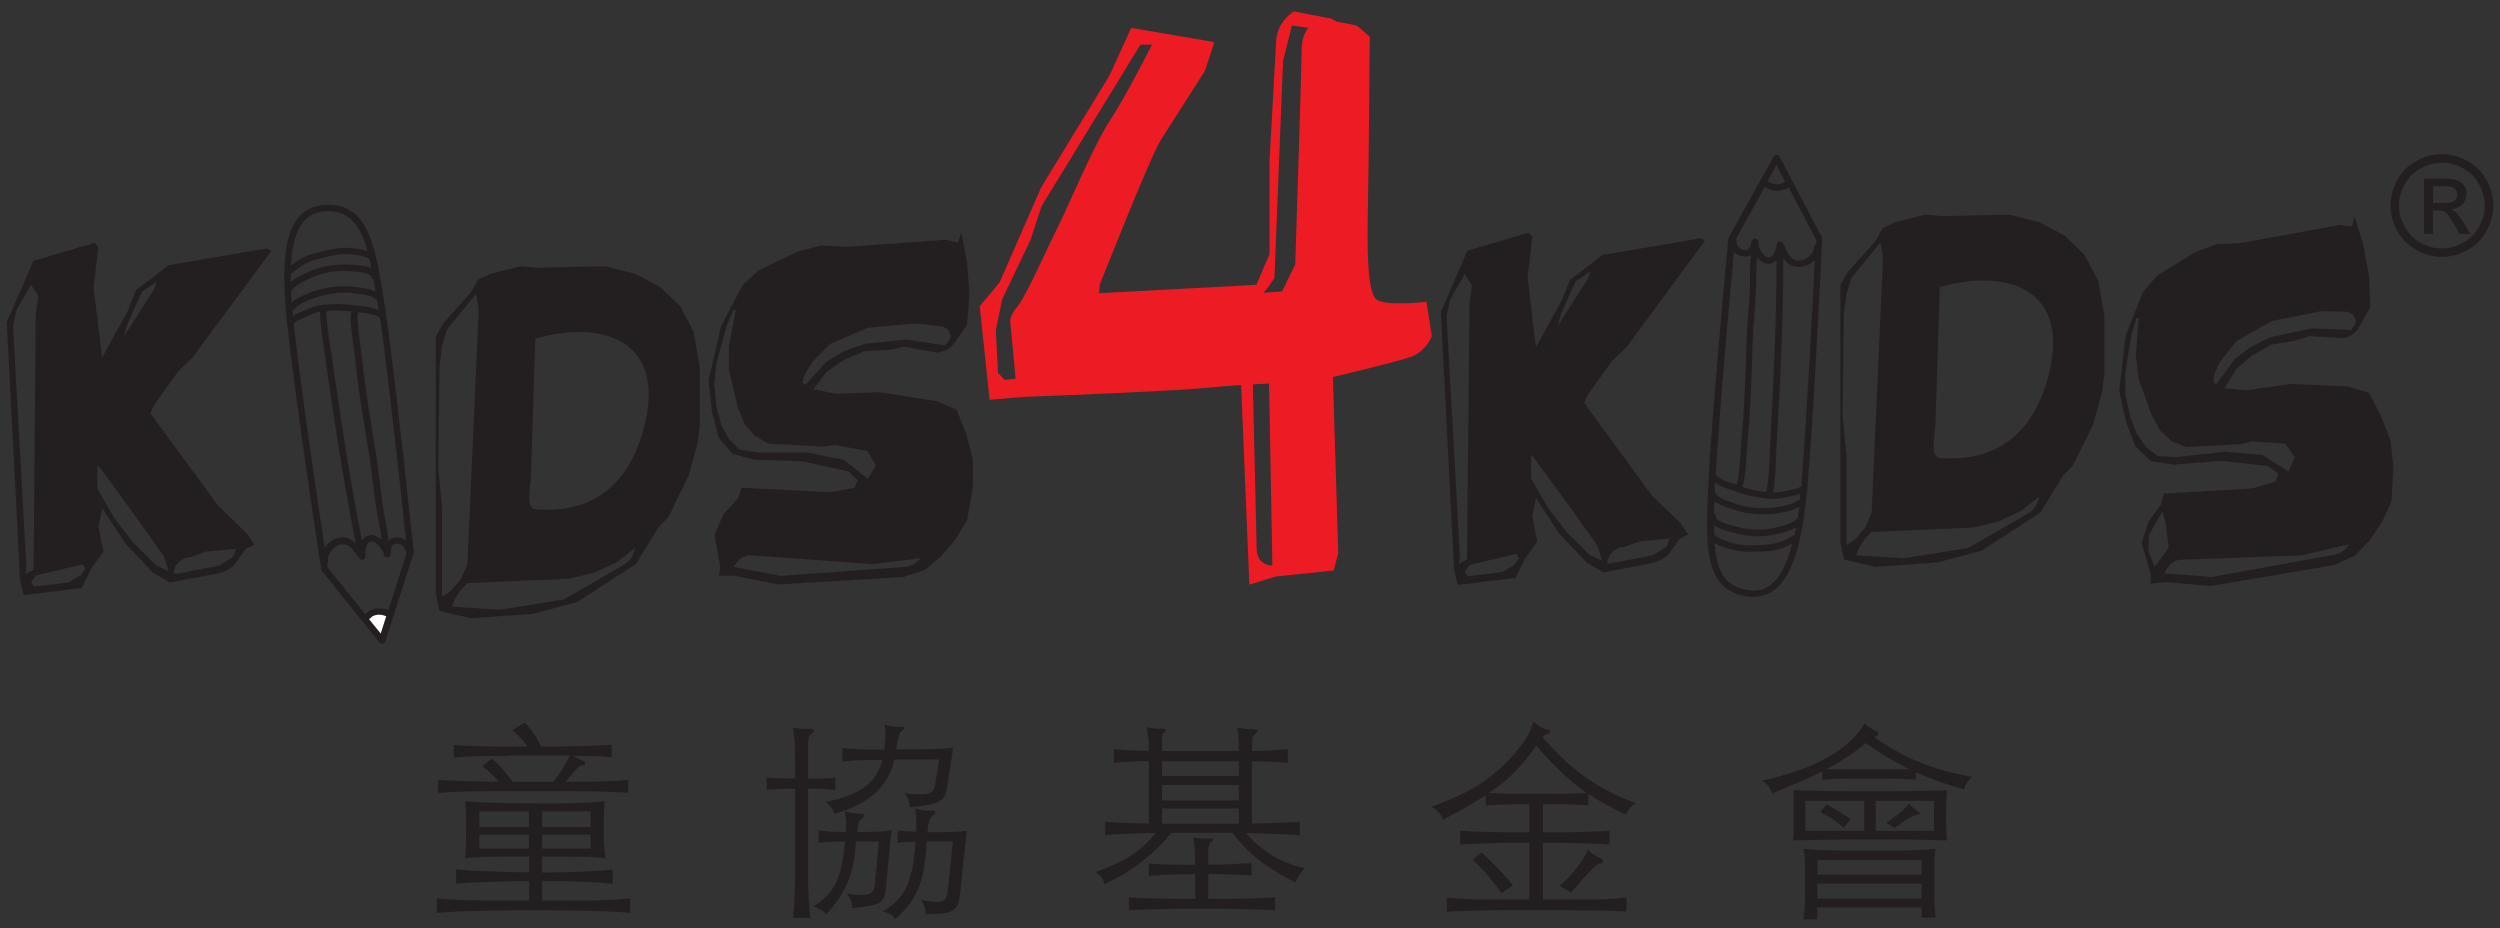 <svg width="167" height="62" viewBox="0 0 167 62" fill="none" xmlns="http://www.w3.org/2000/svg">
<rect x="0" y="0" width="167" height="62" fill="#333333" stroke="none"/>
<g id="Our_Partners_p1" clip-path="url(#clip0_2038_7983)">
<g id="Group">
<path id="Vector" d="M166.084 12.015C165.776 11.463 165.352 11.039 164.801 10.742C164.26 10.445 163.698 10.296 163.114 10.296C162.531 10.296 161.969 10.445 161.428 10.742C160.876 11.039 160.452 11.463 160.144 12.015C159.837 12.566 159.688 13.139 159.688 13.733C159.688 14.327 159.837 14.889 160.144 15.43C160.441 15.971 160.866 16.395 161.417 16.703C161.958 17.011 162.531 17.159 163.125 17.159C163.719 17.159 164.292 17.011 164.832 16.703C165.373 16.406 165.798 15.982 166.095 15.43C166.402 14.889 166.551 14.316 166.551 13.733C166.551 13.15 166.402 12.566 166.095 12.015H166.084ZM165.596 15.154C165.352 15.611 164.992 15.96 164.536 16.215C164.079 16.47 163.613 16.597 163.114 16.597C162.616 16.597 162.138 16.47 161.693 16.215C161.237 15.96 160.887 15.611 160.632 15.154C160.378 14.698 160.25 14.232 160.25 13.733C160.25 13.235 160.388 12.757 160.643 12.301C160.897 11.845 161.258 11.485 161.714 11.241C162.17 10.997 162.637 10.869 163.125 10.869C163.613 10.869 164.069 10.997 164.525 11.241C164.981 11.485 165.342 11.835 165.596 12.301C165.851 12.757 165.978 13.235 165.978 13.733C165.978 14.232 165.851 14.698 165.596 15.154Z" fill="#231F20"/>
<path id="Vector_2" d="M164.037 14.168C163.963 14.094 163.857 14.03 163.719 13.977C164.037 13.956 164.292 13.839 164.482 13.638C164.673 13.436 164.769 13.203 164.769 12.927C164.769 12.736 164.716 12.556 164.599 12.386C164.482 12.216 164.323 12.1 164.132 12.036C163.942 11.962 163.623 11.93 163.199 11.93H161.926V15.621H162.52V14.051H162.87C163.082 14.051 163.242 14.094 163.348 14.179C163.507 14.295 163.708 14.582 163.963 15.038L164.292 15.621H165.023L164.578 14.9C164.366 14.56 164.186 14.316 164.037 14.168ZM163.252 13.553H162.531V12.439H163.21C163.496 12.439 163.698 12.46 163.804 12.503C163.91 12.545 163.995 12.609 164.058 12.694C164.111 12.778 164.143 12.874 164.143 12.991C164.143 13.16 164.079 13.298 163.963 13.404C163.835 13.51 163.602 13.563 163.252 13.563V13.553Z" fill="#231F20"/>
</g>
<g id="Group_2">
<path id="Vector_3" d="M49.315 33.759L48.254 35.233L48.106 36.315L48.413 37.386L49.474 36.209V34.84C49.474 34.501 49.421 34.14 49.325 33.759" fill="#231F20"/>
<path id="Vector_4" d="M60.346 37.874L52.126 38.468L49.007 37.874C49.272 37.386 49.622 37.132 50.078 37.089L58.224 37.683L61.491 37.291C61.173 37.672 60.791 37.874 60.356 37.874M56.379 30.725L53.939 30.227H50.598L49.389 30.025L48.7 29.336L48.169 28.36L47.862 27.182L47.713 25.708L47.862 24.234L48.541 21.773L48.997 20.702H49.145L48.689 23.152V24.722L49.304 27.278L49.76 28.36L50.439 29.134L51.351 29.633L54.926 29.834L55.764 29.728L57.97 30.131L58.5 31.107L57.97 31.987L56.368 30.715L56.379 30.725ZM53.717 25.135C53.939 24.637 54.194 24.244 54.48 23.958L55.467 22.972L57.97 21.9L61.237 21.603L62.754 21.794C63.231 21.826 63.485 22.091 63.517 22.59L63.135 23.078L60.547 22.675L57.736 22.972L56.358 23.47L55.212 24.149L53.78 25.729L53.621 25.528L53.695 25.146L53.717 25.135ZM64.525 28.954L63.91 27.373L62.541 26.79L58.744 26.196L55.849 26.302L54.332 26.005L55.233 24.828L56.379 24.043L57.758 23.459L59.497 23.364L60.346 23.163L62.626 23.555C63.125 23.491 63.496 23.268 63.772 22.876L64.599 21.699L64.758 19.641L64.599 17.488L64.217 15.526L63.995 16.204L63.157 16.014L56.538 16.491L54.862 16.395L53.345 16.777L50.672 18.061L49.612 19.037L48.169 21.773L47.331 25.411L47.554 27.479L48.01 29.24L48.933 30.311L50.386 30.715L53.568 30.81L56.686 31.499L57.302 32.083L57.079 32.581L55.477 32.878L49.548 32.581L49.315 33.26L48.328 34.342L47.724 35.721L48.116 37.863L48.031 38.457H49.018L51.977 39.041L60.356 38.542L61.788 38.065L62.859 37.174L63.846 36.007L64.61 34.724L64.992 32.475V30.715L64.535 28.954H64.525Z" fill="#231F20"/>
<path id="Vector_5" d="M111.3 36.538L110.409 37.089L107.514 37.651L107.344 37.556L107.514 37.089C107.789 36.739 108.108 36.548 108.479 36.538L109.529 36.166L111.544 35.975L111.311 36.538H111.3ZM106.22 37.089L104.692 35.593L103.409 33.918L102.274 31.955V30.364C102.539 30.64 104.013 32.666 106.697 36.431L107.026 37.45L106.209 37.078L106.22 37.089ZM104.289 20.935L105.254 18.793L106.22 18.135C106.167 18.442 106.06 18.686 105.901 18.888L104.045 21.784L104.289 20.935ZM101.15 37.747L100.333 38.213L98.074 38.489L97.84 38.213L98.159 37.747L101.298 36.994L101.468 37.28L101.15 37.757V37.747ZM96.631 21.115L96.875 20.002L97.84 18.315L98.328 19.068L98.159 20.277L97.999 37.365L97.437 37.651L97.522 37.184L96.631 21.115ZM110.335 33.08L105.817 26.917L106.071 26.366L107.683 24.117L108.649 23.194L113.888 16.098L113.644 15.908L107.047 17.032L104.873 18.708L104.3 20.108L102.603 23.194L102.041 18.517L102.359 15.812L102.125 15.536L98.021 16.745L96.249 20.861L97.13 38.054L97.374 39.072L101.245 38.606L101.881 37.291L102.688 36.177L102.359 34.49L102.603 33.281L104.13 35.615L105.986 37.577L107.111 38.235L110.091 37.672C110.579 37.598 111.014 37.397 111.385 37.11L112.191 35.997L112.753 35.71L112.276 34.968L110.346 33.101L110.335 33.08Z" fill="#231F20"/>
<path id="Vector_6" d="M155.859 37.068L147.745 38.542L144.584 38.298C144.796 37.789 145.125 37.492 145.56 37.397L153.717 37.1L156.93 36.357C156.655 36.782 156.294 37.015 155.859 37.078M143.513 36.845L143.545 35.753L144.436 34.172C144.574 34.533 144.669 34.883 144.711 35.233L144.86 36.591L143.937 37.874L143.513 36.835V36.845ZM151.139 30.396L148.668 30.174L145.348 30.534L144.118 30.46L143.354 29.855L142.717 28.943L142.293 27.808L141.975 26.366V24.891L142.378 22.367L142.717 21.253L142.866 21.232L142.675 23.714L142.845 25.273L143.736 27.745L144.308 28.773L145.072 29.474L146.037 29.866L149.612 29.675L150.429 29.484L152.667 29.643L153.292 30.555L152.868 31.489L151.139 30.407V30.396ZM147.893 25.125C148.053 24.605 148.265 24.181 148.53 23.873L149.4 22.781L151.776 21.444L155 20.797L156.527 20.818C157.005 20.797 157.291 21.03 157.376 21.518L157.058 22.049L154.438 21.932L151.669 22.526L150.354 23.173L149.294 23.969L148.031 25.698L147.862 25.517L147.893 25.125ZM159.688 29.452L159.041 27.755L158.256 26.249L156.835 25.814L152.995 25.645L150.132 26.069L148.594 25.941L149.368 24.669L150.418 23.756L151.723 23.025L153.441 22.738L154.258 22.452L156.57 22.59C157.058 22.473 157.408 22.208 157.63 21.784L158.331 20.521L158.256 18.453L157.864 16.332L157.27 14.422L157.121 15.123L156.273 15.027L149.739 16.226L148.063 16.311L146.599 16.862L144.086 18.421L143.142 19.514L141.996 22.399L141.561 26.101L142.007 28.126L142.654 29.834L143.683 30.799L145.168 31.043L148.35 30.789L151.521 31.128L152.189 31.648L152.02 32.157L150.46 32.624L144.531 32.974L144.372 33.674L143.513 34.862L143.057 36.294L143.683 38.394L143.661 38.988L144.648 38.882L147.66 39.147L155.933 37.747L157.312 37.11L158.277 36.113L159.137 34.84L159.752 33.483L159.879 31.213L159.688 29.463V29.452Z" fill="#231F20"/>
<path id="Vector_7" d="M136.799 25.241C135.176 31.181 130.53 30.598 129.703 30.598C128.876 30.598 129.247 29.346 129.289 28.233C129.332 27.108 129.576 19.174 129.576 19.174C134.105 17.891 138.422 19.302 136.799 25.241ZM135.547 34.257L131.453 36.612L127.189 37.291L123.996 37.1C124.166 36.559 124.421 36.135 124.75 35.827L125.004 35.53L131.782 35.243L133.458 34.851L134.964 34.151L136.215 33.175C136.141 33.642 135.918 34.002 135.547 34.257ZM123.339 36.41V30.439L123.084 27.787L123.169 21.02L123.339 19.641L123.678 18.559L125.598 16.204C125.704 16.608 125.768 17 125.778 17.382L125.025 34.257L124.601 35.233L123.922 36.028L123.339 36.41ZM140.161 18.761L139.228 17L137.902 15.727L136.215 14.836L134.221 14.338L129.703 14.433L128.61 14.338L126.616 14.836L125.778 15.229L125.269 16.109L123.434 18.167L122.936 19.047V36.198L123.18 37.376L125.269 37.863L129.448 37.566L132.376 36.782L136.3 34.236L137.806 31.775L138.475 31.096L139.822 28.36L140.416 26.196L140.575 25.019V21.094L140.161 18.739V18.761Z" fill="#231F20"/>
<path id="Vector_8" d="M86.958 3.126C86.947 4.505 86.523 17.668 86.523 17.668L85.642 19.471L84.38 19.556C84.677 19.291 84.889 18.93 85.133 18.57L85.706 4.081L86.3 1.705L87.393 1.854C87.17 2.151 86.979 2.575 86.968 3.126M84.974 37.789C84.317 37.725 83.967 37.344 83.945 36.665L83.691 25.676C84.37 25.634 84.773 25.623 84.773 25.623L84.996 37.779H84.974V37.789ZM68.025 20.405C67.537 20.956 67.473 21.37 67.473 21.37L67.844 25.294L67.102 25.379L66.667 24.902L66.519 22.049L66.953 19.98L68.841 16.014L69.573 13.775L76.181 2.978H76.956C76.351 4.166 75.057 6.658 74.198 7.963C73.042 9.724 71.472 13.542 70.74 15.006C70.019 16.459 68.502 19.853 68.014 20.405M95.316 20.161C95.316 20.161 92.643 20.468 91.985 20.034C91.317 19.609 91.317 16.639 91.381 13.542C91.444 10.445 91.497 2.448 91.497 2.448L90.617 1.694L89.281 1.44L88.909 1.238L86.417 0.761C85.706 1.27 85.314 1.907 85.25 2.681L84.805 10.774V16.979L83.924 19.026L73.413 19.588L73.466 19.015C73.466 19.015 76.86 10.403 77.528 9.374C78.197 8.345 80.488 4.728 80.488 4.728L81.103 2.872H81.028L81.103 2.808L75.566 1.864L74.113 5.046L69.552 12.513L66.773 18.867L65.447 20.458L66.105 26.705L68.322 26.514C70.189 26.451 78.175 26.132 80.424 25.92C81.379 25.825 82.227 25.761 82.906 25.719L83.457 39.051L85.218 38.51L89.09 38.107L89.397 36.951L89.037 25.188C89.037 25.188 93.099 24.223 94.192 23.852C95.284 23.491 95.645 22.452 95.645 22.452L95.284 20.15L95.316 20.161Z" fill="#ED1C24"/>
<path id="Vector_9" d="M15.532 37.227L14.641 37.779L11.746 38.341L11.576 38.256L11.746 37.779C12.021 37.428 12.34 37.248 12.711 37.227L13.761 36.845L15.776 36.665L15.543 37.227H15.532ZM10.452 37.779L8.924 36.283L7.641 34.618L6.506 32.645V31.054C6.771 31.33 8.245 33.356 10.929 37.132L11.258 38.15L10.441 37.768L10.452 37.779ZM8.521 21.625L9.486 19.482L10.452 18.824C10.399 19.132 10.293 19.376 10.133 19.577L8.277 22.473L8.521 21.625ZM5.382 38.447L4.565 38.913L2.306 39.179L2.072 38.913L2.39 38.447L5.53 37.694L5.7 37.98L5.382 38.457V38.447ZM0.863 21.815L1.107 20.702L2.072 19.015L2.56 19.768L2.39 20.977L2.242 38.065L1.68 38.351L1.765 37.885L0.874 21.826L0.863 21.815ZM14.567 33.769L10.049 27.607L10.293 27.055L11.905 24.806L12.87 23.873L18.11 16.777L17.866 16.586L11.268 17.711L9.083 19.387L8.521 20.787L6.824 23.873L6.251 19.206L6.57 16.502L6.336 16.215L2.231 17.424L0.449 21.529L1.34 38.723L1.584 39.751L5.456 39.285L6.092 37.98L6.909 36.856L6.58 35.169L6.835 33.96L8.362 36.283L10.218 38.256L11.343 38.913L14.323 38.351C14.822 38.277 15.246 38.086 15.617 37.789L16.423 36.675L16.985 36.389L16.508 35.657L14.578 33.78L14.567 33.769Z" fill="#231F20"/>
<path id="Vector_10" d="M120.157 32.751C120.157 32.751 120.178 32.805 120.2 32.826C120.178 32.805 120.167 32.772 120.157 32.751Z" fill="#231F20"/>
<path id="Vector_11" d="M119.796 35.828C119.796 35.828 119.818 35.774 119.829 35.763C119.818 35.785 119.807 35.806 119.796 35.828Z" fill="#231F20"/>
<path id="Vector_12" d="M121.292 16.311C121.228 16.342 121.175 16.417 121.175 16.502C121.175 16.703 121.08 16.915 120.889 17.095C120.666 17.308 120.369 17.424 120.104 17.403C119.669 17.382 119.51 17.085 119.277 16.608C119.224 16.48 119.16 16.342 119.086 16.226C119.033 16.141 118.937 16.098 118.853 16.12C118.757 16.141 118.683 16.226 118.683 16.321C118.662 16.597 118.545 16.958 118.354 17.117C118.28 17.18 118.195 17.212 118.1 17.201C117.813 17.18 117.421 16.502 117.453 16.162C117.453 16.056 117.389 15.96 117.283 15.939C117.177 15.918 117.071 15.971 117.028 16.077C116.996 16.151 116.975 16.215 116.965 16.279C116.848 16.65 116.805 16.745 116.487 16.703C116.052 16.65 115.968 16.183 115.989 15.939C115.989 15.939 115.989 15.918 115.989 15.908L117.887 12.482C118.259 12.736 118.747 12.821 119.15 12.683C119.234 12.651 119.298 12.619 119.351 12.588C119.415 12.545 119.436 12.535 119.468 12.535H119.489L121.335 16.056C121.335 16.109 121.335 16.194 121.324 16.321M120.338 32.327C120.338 32.327 120.327 32.433 120.327 32.496C120.295 32.496 120.263 32.518 120.231 32.528C120.221 32.539 120.2 32.56 120.189 32.571C119.956 32.677 118.821 32.9 118.662 32.9C118.587 32.9 118.503 32.9 118.428 32.9C118.513 32.624 118.587 32.008 118.651 30.513V30.248C118.895 26.111 119.118 21.688 119.128 17.255C119.33 17.552 119.595 17.806 120.072 17.838C120.465 17.859 120.868 17.7 121.175 17.414C121.197 17.392 121.207 17.371 121.228 17.35C121.08 20.405 120.698 27.883 120.327 32.337M120.242 33.377C120.115 33.409 120.019 33.472 119.924 33.525C119.871 33.557 119.818 33.599 119.765 33.61C119.341 33.78 118.863 33.865 118.534 33.897C117.559 34.013 116.668 33.918 115.808 33.61L115.639 33.547C115.257 33.419 114.748 33.239 114.589 32.931C114.589 32.91 114.567 32.889 114.536 32.868C114.536 32.73 114.546 32.602 114.557 32.465C114.557 32.39 114.557 32.316 114.557 32.242C114.886 32.475 115.299 32.624 115.681 32.74C115.808 32.783 115.925 32.825 116.031 32.857C116.901 33.175 117.866 33.345 118.662 33.324C118.683 33.324 119.733 33.186 120.263 32.974C120.263 33.101 120.231 33.228 120.221 33.356M120.072 34.628C119.722 34.989 118.959 35.169 118.397 35.286C117.675 35.445 116.763 35.403 115.883 35.148C115.84 35.148 115.787 35.127 115.734 35.106C115.405 35.021 114.642 34.819 114.621 34.512C114.621 34.427 114.578 34.363 114.504 34.321C114.504 34.056 114.504 33.78 114.525 33.483C114.811 33.706 115.193 33.843 115.501 33.95L115.671 34.003C116.593 34.331 117.548 34.427 118.598 34.31C118.959 34.268 119.478 34.172 119.945 33.992C120.019 33.96 120.094 33.918 120.157 33.875C120.168 33.875 120.178 33.865 120.2 33.854C120.157 34.109 120.125 34.363 120.094 34.607M119.871 35.721C119.871 35.721 119.839 35.753 119.828 35.763C119.765 35.816 119.478 35.954 119.383 35.997L119.309 36.039C118.853 36.251 118.439 36.357 117.972 36.379L117.728 36.4C117.039 36.431 116.392 36.463 115.745 36.272H115.713C115.331 36.156 114.769 35.997 114.504 35.7C114.504 35.498 114.504 35.297 114.504 35.084C114.822 35.328 115.31 35.456 115.628 35.541C115.681 35.551 115.734 35.572 115.766 35.583C116.71 35.848 117.707 35.901 118.481 35.721C118.948 35.625 119.531 35.487 119.977 35.243C119.945 35.413 119.913 35.572 119.881 35.731M118.259 39.094C117.781 39.444 117.209 39.529 116.498 39.37C115.151 39.062 114.663 38.044 114.525 36.272C114.854 36.474 115.257 36.591 115.575 36.686H115.607C116.328 36.909 117.039 36.866 117.739 36.835H117.983C118.513 36.803 118.969 36.675 119.478 36.442L119.553 36.4C119.616 36.368 119.669 36.336 119.722 36.315C119.362 37.725 118.874 38.627 118.248 39.094M118.015 32.783C118.015 32.783 117.972 32.836 117.962 32.868C117.442 32.815 116.88 32.687 116.349 32.507C116.487 32.38 116.583 31.956 116.721 29.707C116.742 29.505 116.742 29.336 116.752 29.272C116.922 27.564 116.975 25.804 117.039 24.107L117.081 22.866C117.102 22.229 117.156 21.593 117.198 20.967C117.24 20.331 117.293 19.683 117.315 19.037C117.315 18.814 117.315 18.591 117.315 18.368C117.315 17.955 117.315 17.562 117.378 17.17C117.569 17.414 117.792 17.605 118.046 17.626C118.248 17.647 118.45 17.573 118.619 17.435C118.64 17.414 118.662 17.382 118.672 17.361C118.662 21.741 118.45 26.122 118.216 30.216V30.481C118.153 31.849 118.068 32.624 117.993 32.783M115.808 16.799C115.957 16.968 116.158 17.095 116.424 17.127C116.668 17.159 116.848 17.117 116.975 17.032C116.912 17.488 116.901 17.933 116.901 18.368C116.901 18.58 116.901 18.803 116.901 19.015C116.88 19.652 116.837 20.299 116.784 20.924C116.742 21.55 116.689 22.197 116.668 22.834L116.625 24.085C116.562 25.782 116.509 27.532 116.339 29.219C116.339 29.304 116.318 29.452 116.307 29.675C116.275 30.237 116.169 31.934 116.052 32.199C116.01 32.252 115.989 32.316 115.999 32.39C115.957 32.38 115.904 32.358 115.851 32.337C115.427 32.199 114.96 32.051 114.684 31.765C114.663 31.743 114.642 31.733 114.61 31.722C114.833 27.755 115.586 19.387 115.83 16.788M118.672 11.028L119.245 12.132C119.181 12.153 119.128 12.184 119.086 12.216C119.044 12.238 119.022 12.259 118.98 12.269C118.693 12.365 118.343 12.291 118.078 12.089L118.662 11.028H118.672ZM121.716 15.886L118.874 10.456C118.831 10.392 118.768 10.339 118.683 10.339C118.598 10.339 118.524 10.381 118.481 10.445L115.469 15.876C115.469 15.876 115.448 15.929 115.448 15.96C115.437 16.088 114.292 28.264 114.111 32.443C113.942 36.357 113.825 39.189 116.392 39.783C117.219 39.974 117.93 39.847 118.503 39.433C119.701 38.553 120.422 36.304 120.751 32.348C121.229 26.673 121.716 16.098 121.716 15.992C121.716 15.95 121.716 15.918 121.695 15.876" fill="#231F20"/>
<path id="Vector_13" d="M25.948 40.759C25.534 40.589 25.046 40.589 24.675 40.801C24.601 40.844 24.548 40.897 24.505 40.939C24.452 40.992 24.431 41.014 24.41 41.014C24.41 41.014 24.399 41.014 24.389 41.014L21.896 37.927C21.896 37.927 21.875 37.789 21.854 37.662C21.917 37.609 21.949 37.535 21.928 37.46C21.886 37.259 21.949 37.036 22.098 36.824C22.267 36.58 22.543 36.4 22.798 36.368C23.233 36.304 23.445 36.559 23.763 36.983C23.848 37.1 23.933 37.216 24.028 37.322C24.092 37.397 24.198 37.407 24.283 37.376C24.367 37.333 24.421 37.248 24.41 37.142C24.378 36.877 24.431 36.495 24.58 36.294C24.643 36.219 24.718 36.177 24.802 36.166C25.089 36.135 25.598 36.718 25.651 37.047C25.662 37.153 25.757 37.238 25.863 37.238C25.969 37.238 26.064 37.163 26.086 37.057C26.096 36.983 26.107 36.909 26.107 36.845C26.149 36.453 26.181 36.357 26.499 36.325C26.945 36.294 27.115 36.739 27.146 36.972C27.146 36.972 27.146 36.994 27.146 37.004L25.948 40.738V40.759ZM21.695 36.633C21.238 33.61 20.135 26.207 19.637 21.773C19.637 21.72 19.626 21.656 19.616 21.603C19.648 21.603 19.669 21.572 19.69 21.55C19.701 21.54 19.711 21.518 19.722 21.508C19.923 21.359 20.994 20.914 21.154 20.871C21.228 20.85 21.313 20.85 21.387 20.829C21.355 21.115 21.408 21.731 21.631 23.226L21.663 23.47C22.246 27.564 22.904 31.934 23.763 36.304C23.519 36.05 23.19 35.848 22.723 35.912C22.342 35.965 21.97 36.198 21.716 36.548C21.705 36.569 21.695 36.591 21.684 36.612M19.531 20.723C19.648 20.67 19.732 20.585 19.817 20.511C19.86 20.468 19.913 20.426 19.955 20.394C20.326 20.15 20.782 19.97 21.101 19.874C22.034 19.567 22.925 19.482 23.826 19.609L24.007 19.641C24.399 19.694 24.94 19.768 25.152 20.044C25.174 20.065 25.195 20.087 25.216 20.097C25.237 20.235 25.258 20.362 25.269 20.5C25.28 20.564 25.29 20.638 25.301 20.712C24.93 20.543 24.495 20.49 24.102 20.447C23.975 20.426 23.848 20.415 23.731 20.405C22.808 20.256 21.832 20.288 21.058 20.458C21.047 20.458 20.04 20.808 19.563 21.105C19.563 20.977 19.541 20.85 19.531 20.723ZM19.488 20.214C19.467 19.949 19.456 19.705 19.435 19.461C19.711 19.037 20.432 18.718 20.952 18.485C21.631 18.188 22.532 18.05 23.434 18.124C23.477 18.124 23.529 18.124 23.582 18.135C23.922 18.156 24.718 18.198 24.792 18.495C24.813 18.57 24.866 18.633 24.94 18.644C24.993 18.909 25.036 19.185 25.089 19.471C24.76 19.302 24.357 19.249 24.039 19.206L23.869 19.185C22.893 19.047 21.939 19.132 20.942 19.461C20.602 19.567 20.114 19.758 19.69 20.034C19.616 20.087 19.552 20.14 19.499 20.193C19.488 20.193 19.478 20.203 19.467 20.214M19.425 18.347C19.425 18.347 19.446 18.315 19.456 18.294C19.51 18.23 19.764 18.039 19.849 17.976L19.913 17.923C20.316 17.626 20.698 17.435 21.154 17.329L21.398 17.265C22.066 17.095 22.692 16.936 23.37 16.989H23.392C23.784 17.032 24.367 17.074 24.686 17.318C24.739 17.509 24.77 17.711 24.813 17.923C24.452 17.742 23.943 17.711 23.614 17.689C23.561 17.689 23.508 17.689 23.477 17.689C22.904 17.647 21.79 17.647 20.782 18.082C20.358 18.273 19.807 18.517 19.414 18.846C19.414 18.676 19.414 18.506 19.414 18.347M20.337 14.73C20.74 14.295 21.281 14.094 22.013 14.115C23.392 14.157 24.07 15.048 24.548 16.767C24.187 16.639 23.763 16.597 23.434 16.565H23.402C22.649 16.501 21.96 16.682 21.291 16.852L21.058 16.904C20.538 17.042 20.114 17.233 19.658 17.573L19.594 17.626C19.541 17.668 19.488 17.711 19.435 17.742C19.51 16.289 19.807 15.303 20.337 14.73ZM21.79 20.903C21.79 20.903 21.822 20.871 21.832 20.861C21.832 20.861 21.832 20.882 21.79 20.903ZM21.822 20.861C21.822 20.861 21.854 20.808 21.854 20.776C22.373 20.723 22.946 20.744 23.498 20.808C23.381 20.956 23.37 21.402 23.678 23.619C23.71 23.831 23.731 24 23.731 24.064C23.901 25.761 24.187 27.49 24.463 29.155L24.664 30.418C24.76 31.043 24.845 31.68 24.919 32.306C24.993 32.931 25.078 33.578 25.174 34.215C25.205 34.437 25.248 34.65 25.301 34.872C25.375 35.275 25.46 35.668 25.481 36.06C25.248 35.848 24.983 35.71 24.739 35.742C24.526 35.774 24.346 35.869 24.219 36.039C24.198 36.071 24.198 36.092 24.177 36.124C23.328 31.807 22.681 27.479 22.108 23.428L22.066 23.184C21.801 21.487 21.79 20.988 21.822 20.871M25.386 21.232C25.948 25.167 26.849 33.515 27.125 36.103C26.945 35.965 26.722 35.88 26.457 35.901C26.213 35.922 26.043 35.997 25.937 36.103C25.916 35.647 25.831 35.212 25.746 34.777C25.704 34.565 25.662 34.353 25.63 34.14C25.524 33.515 25.449 32.868 25.375 32.242C25.301 31.616 25.216 30.969 25.12 30.343L24.919 29.081C24.643 27.416 24.367 25.698 24.198 24.011C24.198 23.937 24.166 23.778 24.134 23.555C24.06 23.003 23.826 21.328 23.89 21.041C23.933 20.977 23.933 20.914 23.911 20.85C23.964 20.85 24.017 20.861 24.07 20.871C24.505 20.924 25.004 20.977 25.322 21.2C25.343 21.221 25.375 21.232 25.396 21.232M25.704 20.426C25.099 16.555 24.664 13.754 22.023 13.68C21.185 13.659 20.507 13.913 20.019 14.433C19.011 15.526 18.746 17.88 19.202 21.826C19.838 27.479 21.44 37.948 21.461 38.054C21.461 38.097 21.482 38.129 21.514 38.16L25.354 42.923C25.407 42.986 25.481 43.018 25.566 43.008C25.64 42.986 25.715 42.933 25.736 42.859L27.634 36.941C27.634 36.941 27.645 36.877 27.634 36.845C27.624 36.728 26.34 24.563 25.704 20.426Z" fill="#231F20"/>
<path id="Vector_14" d="M25.439 42.329L24.654 41.364C24.707 41.321 24.76 41.279 24.792 41.247C24.823 41.215 24.855 41.194 24.877 41.173C25.142 41.024 25.492 41.024 25.799 41.173L25.428 42.329H25.439Z" fill="white"/>
<path id="Vector_15" d="M42.993 28.678C41.37 34.618 36.724 34.034 35.887 34.034C35.049 34.034 35.431 32.783 35.473 31.669C35.515 30.545 35.759 22.622 35.759 22.622C40.288 21.328 44.605 22.738 42.983 28.689M41.742 37.694L37.647 40.048L33.394 40.727L30.201 40.526C30.371 39.985 30.626 39.56 30.954 39.253L31.209 38.956L37.987 38.659L39.663 38.266L41.169 37.577L42.42 36.601C42.336 37.068 42.113 37.428 41.742 37.683M29.523 39.847V33.865L29.279 31.213L29.363 24.456L29.533 23.078L29.873 21.985L31.792 19.641C31.898 20.044 31.962 20.436 31.973 20.818L31.22 37.694L30.795 38.669L30.127 39.454L29.544 39.847H29.523ZM46.355 22.197L45.422 20.436L44.086 19.164L42.41 18.283L40.405 17.785L35.887 17.88L34.794 17.785L32.789 18.283L31.951 18.665L31.442 19.546L29.607 21.603L29.109 22.484V39.635L29.353 40.812L31.442 41.3L35.621 41.003L38.549 40.218L42.484 37.672L43.99 35.212L44.658 34.533L45.995 31.786L46.589 29.622L46.748 28.445V24.531L46.334 22.176L46.355 22.197Z" fill="#231F20"/>
<path id="Vector_16" d="M36.215 56.68H39.45V55.757H36.215V56.68ZM36.215 55.248H39.45V54.198H36.215V55.248ZM35.335 55.757H32.015V56.68H35.335V55.757ZM35.335 54.198H32.015V55.248H35.335V54.198ZM33.807 50.496C33.458 50.496 33.15 50.496 32.864 50.496C32.577 50.496 32.291 50.507 32.015 50.517C31.739 50.517 31.463 50.538 31.188 50.549C30.912 50.56 30.615 50.581 30.307 50.602V49.764C30.604 49.785 30.88 49.796 31.156 49.817C31.421 49.828 31.729 49.838 32.089 49.849C32.439 49.849 32.874 49.87 33.362 49.87C33.861 49.87 34.486 49.87 35.239 49.87C35.006 49.52 34.667 49.16 34.211 48.778L35.059 48.269C35.271 48.502 35.473 48.746 35.642 49C35.823 49.255 35.982 49.541 36.152 49.87C37.181 49.87 38.082 49.86 38.846 49.838C39.609 49.817 40.288 49.785 40.861 49.754V50.592C40.511 50.549 40.129 50.528 39.715 50.517C39.291 50.496 38.835 50.496 38.326 50.496C38.432 50.57 38.538 50.634 38.623 50.676C38.718 50.719 38.814 50.772 38.92 50.814C39.026 50.857 39.09 50.92 39.09 50.995C39.09 51.069 39.037 51.111 38.92 51.122C38.867 51.122 38.825 51.132 38.782 51.154C38.74 51.175 38.676 51.217 38.591 51.291C38.517 51.355 38.411 51.472 38.284 51.62C38.156 51.769 37.987 51.97 37.796 52.225C38.782 52.225 39.62 52.214 40.309 52.193C41.01 52.172 41.561 52.14 41.964 52.098V52.967C41.709 52.946 41.434 52.925 41.126 52.914C40.819 52.893 40.416 52.883 39.938 52.872C39.45 52.872 38.867 52.861 38.167 52.851C37.477 52.851 36.629 52.851 35.611 52.851C34.592 52.851 33.797 52.851 33.108 52.851C32.418 52.851 31.824 52.861 31.336 52.872C30.848 52.872 30.435 52.893 30.116 52.914C29.798 52.935 29.512 52.957 29.268 52.967V52.098C29.66 52.129 30.201 52.151 30.891 52.172C31.57 52.193 32.386 52.214 33.341 52.225C33.139 52.013 32.959 51.822 32.789 51.663C32.62 51.504 32.429 51.344 32.217 51.185L32.864 50.666C33.129 50.91 33.362 51.143 33.574 51.376C33.776 51.599 33.998 51.886 34.253 52.225H36.958C37.096 52.055 37.212 51.896 37.318 51.748C37.424 51.599 37.52 51.461 37.605 51.323C37.69 51.185 37.764 51.047 37.838 50.91C37.912 50.772 37.976 50.623 38.061 50.464H33.85L33.807 50.496ZM36.215 60.169C37.127 60.169 37.891 60.169 38.506 60.169C39.121 60.169 39.652 60.159 40.087 60.138C40.522 60.127 40.893 60.106 41.2 60.084C41.508 60.063 41.805 60.031 42.091 60.01V60.986C41.794 60.954 41.476 60.933 41.147 60.912C40.819 60.891 40.416 60.88 39.938 60.859C39.461 60.848 38.888 60.838 38.22 60.827C37.552 60.827 36.714 60.806 35.727 60.806C34.836 60.806 34.051 60.806 33.362 60.827C32.683 60.827 32.079 60.848 31.559 60.859C31.039 60.869 30.583 60.891 30.201 60.912C29.819 60.933 29.469 60.954 29.183 60.986V60.01C29.469 60.042 29.798 60.063 30.159 60.084C30.519 60.106 30.944 60.127 31.432 60.138C31.919 60.148 32.492 60.159 33.129 60.169C33.765 60.169 34.508 60.169 35.346 60.169V58.854C34.9 58.854 34.444 58.854 33.956 58.875C33.479 58.886 33.012 58.907 32.566 58.918C32.121 58.939 31.718 58.96 31.347 58.971C30.976 58.992 30.678 59.013 30.466 59.034V58.069C30.678 58.101 30.976 58.122 31.347 58.143C31.718 58.165 32.121 58.186 32.566 58.197C33.012 58.218 33.468 58.228 33.956 58.249C34.433 58.26 34.9 58.271 35.346 58.271V57.21C34.094 57.21 33.118 57.221 32.429 57.242C31.739 57.263 31.294 57.295 31.082 57.337C31.103 57.072 31.113 56.796 31.124 56.51C31.124 56.224 31.135 55.863 31.135 55.439V54.877C31.135 54.728 31.135 54.59 31.135 54.463C31.135 54.336 31.124 54.208 31.113 54.06C31.103 53.922 31.092 53.731 31.082 53.508C31.209 53.529 31.389 53.551 31.612 53.561C31.835 53.583 32.142 53.593 32.514 53.614C32.885 53.625 33.33 53.636 33.861 53.646C34.38 53.646 35.006 53.657 35.727 53.657C36.449 53.657 37.085 53.657 37.615 53.657C38.146 53.657 38.591 53.646 38.962 53.625C39.323 53.614 39.631 53.593 39.853 53.572C40.076 53.551 40.256 53.529 40.373 53.508C40.362 53.752 40.352 53.964 40.352 54.145C40.352 54.325 40.352 54.484 40.331 54.633C40.331 54.781 40.331 54.919 40.331 55.046V55.948C40.331 56.086 40.331 56.224 40.352 56.351C40.352 56.478 40.373 56.627 40.384 56.775C40.394 56.924 40.416 57.115 40.437 57.337C40.331 57.316 40.172 57.306 39.981 57.284C39.79 57.263 39.525 57.252 39.196 57.242C38.867 57.231 38.464 57.231 37.976 57.221C37.488 57.221 36.905 57.221 36.215 57.221V58.281C37.297 58.281 38.241 58.26 39.069 58.218C39.885 58.175 40.511 58.133 40.935 58.08V59.045C40.723 59.024 40.458 58.992 40.129 58.971C39.8 58.95 39.429 58.928 39.026 58.907C38.612 58.886 38.178 58.875 37.7 58.865C37.223 58.865 36.724 58.854 36.215 58.854V60.169Z" fill="#231F20"/>
<path id="Vector_17" d="M61.958 55.587C62.371 55.587 62.721 55.587 62.997 55.587C63.284 55.587 63.517 55.577 63.718 55.566C63.92 55.566 64.079 55.545 64.217 55.534C64.355 55.524 64.472 55.502 64.578 55.481L64.132 59.734C64.1 60.01 64.047 60.244 63.984 60.413C63.909 60.594 63.793 60.721 63.634 60.827C63.474 60.922 63.252 60.986 62.965 61.018C62.679 61.05 62.297 61.071 61.82 61.071C61.841 60.71 61.735 60.392 61.512 60.106C61.883 60.18 62.191 60.233 62.424 60.244C62.658 60.265 62.838 60.244 62.955 60.191C63.082 60.138 63.167 60.042 63.22 59.904C63.273 59.777 63.315 59.597 63.326 59.363L63.655 56.213H61.915C61.873 56.892 61.809 57.486 61.724 57.984C61.639 58.493 61.512 58.939 61.343 59.342C61.184 59.745 60.971 60.106 60.717 60.434C60.462 60.763 60.155 61.081 59.794 61.4C59.656 61.135 59.38 60.965 58.967 60.88C59.349 60.657 59.677 60.413 59.932 60.148C60.186 59.883 60.399 59.575 60.568 59.215C60.727 58.854 60.855 58.44 60.95 57.953C61.035 57.475 61.109 56.903 61.162 56.234C60.929 56.234 60.727 56.234 60.536 56.245C60.335 56.255 60.155 56.277 59.964 56.298V55.46C60.186 55.502 60.388 55.524 60.579 55.534C60.77 55.545 60.982 55.555 61.205 55.555C61.205 55.205 61.215 54.93 61.205 54.707C61.205 54.484 61.184 54.251 61.141 53.996C61.343 54.06 61.533 54.113 61.735 54.134C61.937 54.166 62.106 54.166 62.244 54.145C62.382 54.123 62.456 54.155 62.477 54.24C62.499 54.325 62.446 54.41 62.318 54.484C62.212 54.558 62.127 54.675 62.074 54.824C62.021 54.972 61.979 55.216 61.968 55.555M59.73 50.782C59.645 51.185 59.497 51.567 59.306 51.917C59.115 52.267 58.861 52.596 58.542 52.904C58.224 53.211 57.842 53.477 57.376 53.72C56.909 53.964 56.368 54.187 55.732 54.367C55.689 54.208 55.626 54.06 55.52 53.922C55.413 53.784 55.286 53.667 55.138 53.572C56.283 53.36 57.153 53.02 57.758 52.575C58.362 52.129 58.755 51.525 58.935 50.772C58.532 50.772 58.192 50.772 57.938 50.772C57.673 50.772 57.45 50.782 57.259 50.793C57.068 50.793 56.909 50.814 56.761 50.825C56.612 50.835 56.453 50.857 56.273 50.888V49.955C56.453 49.987 56.623 50.008 56.782 50.019C56.941 50.029 57.121 50.04 57.323 50.05C57.524 50.05 57.768 50.072 58.044 50.072C58.32 50.072 58.659 50.072 59.062 50.072C59.115 49.743 59.136 49.456 59.147 49.202C59.147 48.947 59.136 48.693 59.094 48.417C59.295 48.47 59.476 48.513 59.635 48.534C59.805 48.555 59.985 48.566 60.176 48.555C60.314 48.555 60.388 48.566 60.409 48.629C60.42 48.693 60.367 48.757 60.239 48.831C60.197 48.863 60.165 48.894 60.133 48.937C60.102 48.979 60.08 49.043 60.048 49.128C60.017 49.213 59.995 49.34 59.964 49.488C59.932 49.637 59.9 49.828 59.858 50.05C60.462 50.05 60.971 50.05 61.374 50.05C61.788 50.05 62.127 50.04 62.414 50.029C62.7 50.029 62.934 50.008 63.124 49.998C63.315 49.987 63.496 49.966 63.676 49.934L63.262 52.607C63.231 52.83 63.178 53.02 63.103 53.169C63.029 53.317 62.902 53.434 62.732 53.529C62.562 53.625 62.318 53.699 62.011 53.763C61.693 53.827 61.289 53.88 60.77 53.922C60.77 53.763 60.749 53.614 60.706 53.477C60.664 53.339 60.568 53.179 60.42 52.989C60.855 53.031 61.205 53.063 61.459 53.063C61.714 53.063 61.915 53.052 62.053 52.999C62.202 52.946 62.297 52.883 62.35 52.787C62.403 52.692 62.435 52.564 62.467 52.405L62.732 50.74H59.752L59.73 50.782ZM57.259 55.577C57.609 55.577 57.906 55.577 58.15 55.566C58.394 55.566 58.606 55.545 58.776 55.545C58.945 55.545 59.094 55.534 59.211 55.513C59.327 55.502 59.444 55.481 59.55 55.46L59.179 59.331C59.158 59.565 59.126 59.766 59.062 59.915C59.009 60.074 58.903 60.201 58.744 60.297C58.585 60.392 58.362 60.466 58.076 60.519C57.789 60.572 57.397 60.615 56.92 60.657C56.92 60.477 56.909 60.318 56.845 60.159C56.792 60.01 56.686 59.851 56.548 59.692C56.951 59.745 57.27 59.788 57.503 59.788C57.747 59.788 57.938 59.766 58.065 59.713C58.203 59.66 58.288 59.575 58.341 59.448C58.394 59.331 58.426 59.172 58.447 58.981L58.702 56.213H57.185C57.142 56.765 57.089 57.263 57.004 57.687C56.92 58.122 56.803 58.515 56.654 58.886C56.495 59.257 56.304 59.618 56.071 59.968C55.838 60.318 55.541 60.689 55.191 61.081C55.085 60.944 54.957 60.838 54.809 60.753C54.66 60.668 54.501 60.604 54.331 60.562C54.692 60.328 54.989 60.084 55.233 59.84C55.477 59.597 55.679 59.3 55.838 58.981C55.997 58.653 56.124 58.26 56.219 57.815C56.315 57.369 56.389 56.828 56.453 56.213C55.753 56.213 55.159 56.245 54.681 56.298V55.46C54.947 55.513 55.233 55.534 55.541 55.555C55.838 55.566 56.166 55.577 56.506 55.577C56.517 55.428 56.527 55.29 56.527 55.174C56.527 55.057 56.527 54.94 56.527 54.834C56.527 54.728 56.506 54.622 56.485 54.527C56.474 54.431 56.453 54.314 56.432 54.198C56.845 54.314 57.217 54.367 57.535 54.357C57.63 54.357 57.694 54.378 57.715 54.442C57.736 54.505 57.715 54.569 57.63 54.622C57.524 54.686 57.439 54.792 57.376 54.94C57.312 55.089 57.28 55.301 57.248 55.577M53.981 58.971C53.981 59.289 53.992 59.66 54.024 60.074C54.045 60.487 54.088 60.901 54.13 61.315H52.963C53.016 60.922 53.048 60.509 53.069 60.074C53.09 59.65 53.112 59.268 53.112 58.95V52.692C52.677 52.692 52.316 52.692 52.03 52.702C51.743 52.702 51.468 52.734 51.213 52.755V51.938C51.468 51.97 51.743 51.992 52.03 51.992C52.316 51.992 52.677 52.002 53.112 52.002V50.464C53.112 50.072 53.101 49.732 53.069 49.446C53.048 49.149 53.006 48.873 52.963 48.597C53.377 48.682 53.716 48.714 53.981 48.693C54.204 48.693 54.342 48.714 54.363 48.788C54.395 48.863 54.321 48.947 54.162 49.053C54.098 49.096 54.056 49.16 54.024 49.276C53.992 49.382 53.981 49.552 53.981 49.764V52.013H54.575C54.745 52.013 54.894 52.013 55.032 52.002C55.169 52.002 55.297 51.981 55.413 51.981C55.53 51.981 55.657 51.96 55.806 51.949V52.766C55.668 52.766 55.541 52.745 55.413 52.734C55.297 52.734 55.169 52.713 55.032 52.702C54.894 52.702 54.735 52.692 54.575 52.692H53.981V58.971Z" fill="#231F20"/>
<path id="Vector_18" d="M82.758 54.007H77.624V55.025H82.758V54.007ZM77.624 53.466H82.758V52.437H77.624V53.466ZM77.624 51.843H82.758V50.857H77.624V51.843ZM80.679 60.042C81.209 60.042 81.686 60.042 82.121 60.042C82.556 60.042 82.938 60.032 83.288 60.021C83.638 60.021 83.967 60 84.275 59.989C84.582 59.978 84.879 59.957 85.176 59.936V60.816C84.858 60.795 84.54 60.785 84.232 60.763C83.914 60.753 83.564 60.742 83.193 60.731C82.821 60.731 82.397 60.721 81.941 60.71C81.485 60.71 80.955 60.71 80.361 60.71C79.767 60.71 79.236 60.71 78.759 60.71C78.282 60.71 77.847 60.721 77.454 60.731C77.062 60.731 76.691 60.753 76.362 60.763C76.033 60.774 75.715 60.795 75.407 60.816V59.936C75.694 59.957 75.991 59.968 76.298 59.989C76.606 60 76.935 60.01 77.285 60.021C77.635 60.021 78.016 60.042 78.441 60.042C78.854 60.042 79.321 60.042 79.841 60.042V58.398C79.215 58.398 78.632 58.398 78.07 58.43C77.518 58.451 77.073 58.472 76.744 58.515V57.677C77.083 57.719 77.518 57.74 78.07 57.751C78.621 57.762 79.204 57.772 79.83 57.772V57.359C79.83 57.062 79.82 56.807 79.798 56.574C79.777 56.34 79.745 56.139 79.714 55.948C79.82 55.969 79.915 55.98 79.989 55.99C80.074 55.99 80.148 56.011 80.233 56.011C80.318 56.011 80.403 56.022 80.499 56.022C80.594 56.022 80.7 56.022 80.838 56.022C81.092 56.022 81.114 56.096 80.901 56.245C80.838 56.298 80.796 56.372 80.764 56.478C80.732 56.584 80.711 56.68 80.711 56.765V57.751C81.305 57.751 81.856 57.751 82.365 57.719C82.874 57.698 83.288 57.677 83.606 57.656V58.493C83.288 58.462 82.874 58.44 82.365 58.419C81.856 58.398 81.305 58.387 80.711 58.387V60.032L80.679 60.042ZM82.758 50.167C82.758 49.754 82.758 49.435 82.726 49.202C82.705 48.979 82.673 48.778 82.641 48.597C82.885 48.64 83.087 48.682 83.246 48.693C83.415 48.714 83.606 48.714 83.808 48.714C83.914 48.714 83.978 48.735 84.009 48.788C84.031 48.841 84.009 48.894 83.935 48.958C83.818 49.043 83.734 49.128 83.691 49.223C83.649 49.319 83.638 49.425 83.638 49.541V50.167C84.455 50.167 85.25 50.114 86.025 50.04V50.963C85.643 50.92 85.261 50.899 84.858 50.878C84.455 50.867 84.052 50.857 83.627 50.857V55.014C84.158 55.014 84.72 54.983 85.293 54.972C85.865 54.951 86.385 54.919 86.831 54.898V55.799C86.64 55.778 86.438 55.757 86.226 55.746C86.014 55.736 85.759 55.725 85.473 55.715C85.187 55.715 84.858 55.693 84.497 55.683C84.126 55.683 83.712 55.661 83.235 55.651C83.702 56.202 84.253 56.669 84.879 57.072C85.505 57.475 86.269 57.783 87.159 58.006C86.99 58.186 86.862 58.345 86.778 58.472C86.693 58.599 86.608 58.769 86.534 58.95C85.526 58.44 84.688 57.921 84.02 57.39C83.362 56.86 82.8 56.277 82.344 55.63H78.229C77.762 56.245 77.147 56.86 76.383 57.475C75.619 58.09 74.76 58.621 73.784 59.056C73.731 58.865 73.657 58.716 73.572 58.61C73.498 58.504 73.371 58.377 73.19 58.249C73.678 58.08 74.113 57.9 74.506 57.719C74.898 57.539 75.259 57.337 75.588 57.125C75.906 56.913 76.203 56.68 76.468 56.436C76.733 56.192 76.977 55.927 77.2 55.64C76.754 55.64 76.362 55.661 76.022 55.672C75.683 55.683 75.386 55.693 75.121 55.704C74.856 55.704 74.622 55.725 74.421 55.736C74.209 55.746 74.018 55.767 73.827 55.789V54.887C74.283 54.93 74.76 54.951 75.248 54.972C75.736 54.993 76.235 55.004 76.744 55.014V50.846C76.341 50.846 75.938 50.846 75.556 50.878C75.174 50.899 74.792 50.931 74.41 50.963V50.04C74.781 50.082 75.163 50.104 75.556 50.125C75.938 50.146 76.341 50.157 76.744 50.157C76.744 49.775 76.722 49.467 76.701 49.234C76.669 49.001 76.627 48.778 76.585 48.566C76.807 48.608 76.998 48.64 77.136 48.661C77.285 48.672 77.454 48.682 77.666 48.682C77.772 48.682 77.847 48.703 77.868 48.746C77.889 48.788 77.868 48.841 77.783 48.905C77.709 48.969 77.666 49.043 77.645 49.128C77.624 49.213 77.624 49.329 77.624 49.478V50.167H82.758Z" fill="#231F20"/>
<path id="Vector_19" d="M106.941 57.358C107.058 57.412 107.111 57.465 107.1 57.539C107.089 57.602 107.015 57.666 106.867 57.698C106.814 57.698 106.761 57.73 106.686 57.772C106.623 57.815 106.517 57.9 106.389 58.037C106.251 58.165 106.071 58.366 105.838 58.61C105.604 58.865 105.307 59.204 104.936 59.628L104.183 59.172C104.374 59.024 104.565 58.843 104.756 58.631C104.957 58.419 105.148 58.207 105.318 57.984C105.498 57.762 105.647 57.55 105.785 57.327C105.912 57.115 106.007 56.924 106.06 56.765C106.22 56.913 106.368 57.03 106.506 57.115C106.644 57.199 106.782 57.274 106.941 57.337M99.463 52.967C99.643 52.967 99.866 52.989 100.11 52.999C100.354 52.999 100.619 53.02 100.895 53.02C101.171 53.02 101.457 53.02 101.765 53.02H103.61C103.929 53.02 104.236 53.02 104.523 53.02C104.82 53.02 105.085 53.01 105.339 52.999C105.594 52.999 105.817 52.978 105.997 52.967C105.689 52.755 105.403 52.543 105.127 52.32C104.851 52.098 104.586 51.864 104.321 51.61C104.056 51.355 103.78 51.079 103.504 50.793C103.229 50.496 102.932 50.178 102.613 49.817C102.401 50.125 102.178 50.422 101.956 50.697C101.733 50.973 101.5 51.239 101.256 51.493C101.001 51.748 100.736 52.002 100.45 52.236C100.153 52.479 99.834 52.713 99.463 52.967ZM100.29 59.66C100.046 59.289 99.749 58.918 99.421 58.525C99.092 58.133 98.731 57.772 98.36 57.433L98.965 56.945C99.145 57.104 99.325 57.274 99.527 57.465C99.718 57.656 99.909 57.846 100.089 58.037C100.269 58.228 100.45 58.419 100.619 58.61C100.789 58.801 100.937 58.971 101.065 59.13L100.29 59.671V59.66ZM102.157 53.731C101.584 53.731 101.033 53.731 100.513 53.752C99.983 53.763 99.569 53.784 99.251 53.805V53.116C98.88 53.36 98.456 53.614 97.989 53.89C97.522 54.166 96.992 54.452 96.398 54.749C96.345 54.58 96.239 54.42 96.111 54.272C95.974 54.123 95.804 53.996 95.581 53.901C96.143 53.71 96.674 53.498 97.172 53.275C97.671 53.052 98.148 52.808 98.583 52.543C99.018 52.278 99.442 51.981 99.834 51.652C100.227 51.323 100.609 50.963 100.98 50.56C101.362 50.125 101.68 49.732 101.913 49.372C102.147 49.011 102.316 48.619 102.422 48.194C102.624 48.375 102.794 48.502 102.942 48.587C103.091 48.661 103.25 48.714 103.409 48.746C103.504 48.767 103.557 48.809 103.547 48.873C103.547 48.937 103.483 48.99 103.377 49.011C103.324 49.032 103.271 49.064 103.207 49.106C103.144 49.149 103.091 49.202 103.038 49.266C103.579 49.849 104.066 50.358 104.533 50.793C105 51.228 105.467 51.61 105.954 51.949C106.442 52.288 106.951 52.596 107.482 52.872C108.012 53.148 108.617 53.413 109.274 53.646C109.115 53.752 108.988 53.858 108.892 53.964C108.797 54.071 108.702 54.23 108.606 54.42C108.086 54.176 107.63 53.943 107.227 53.71C106.824 53.487 106.442 53.254 106.103 53.031V53.795C105.785 53.773 105.35 53.763 104.809 53.742C104.257 53.731 103.685 53.72 103.069 53.72V55.598C103.579 55.598 104.035 55.598 104.448 55.598C104.862 55.598 105.244 55.587 105.604 55.577C105.965 55.566 106.294 55.555 106.612 55.545C106.92 55.524 107.227 55.513 107.514 55.492V56.414C107.227 56.393 106.93 56.372 106.612 56.361C106.294 56.351 105.965 56.34 105.604 56.33C105.244 56.319 104.862 56.309 104.448 56.309C104.035 56.309 103.568 56.309 103.069 56.309V60.084H105.732C106.4 60.084 106.962 60.084 107.418 60.053C107.874 60.031 108.277 60 108.649 59.957V60.891C108.256 60.869 107.864 60.859 107.461 60.837C107.058 60.827 106.612 60.816 106.135 60.816C105.657 60.816 105.138 60.816 104.565 60.795C103.992 60.795 103.356 60.795 102.645 60.795C101.934 60.795 101.287 60.795 100.725 60.795C100.153 60.795 99.633 60.806 99.156 60.816C98.678 60.816 98.243 60.838 97.84 60.848C97.427 60.859 97.034 60.88 96.652 60.912V59.957C97.013 60 97.427 60.031 97.893 60.053C98.36 60.074 98.922 60.084 99.569 60.084H102.157V56.309C101.627 56.309 101.15 56.309 100.715 56.309C100.28 56.309 99.877 56.309 99.505 56.33C99.134 56.351 98.784 56.351 98.466 56.361C98.148 56.372 97.83 56.393 97.533 56.414V55.492C97.83 55.513 98.137 55.524 98.466 55.545C98.784 55.555 99.134 55.566 99.505 55.577C99.877 55.577 100.28 55.587 100.715 55.598C101.15 55.598 101.627 55.598 102.157 55.598V53.72V53.731Z" fill="#231F20"/>
<path id="Vector_20" d="M126.012 54.951C126.351 54.728 126.637 54.527 126.881 54.325C127.125 54.134 127.337 53.911 127.518 53.689C127.656 53.827 127.762 53.933 127.825 53.986C127.889 54.039 128.006 54.123 128.133 54.219C128.313 54.336 128.281 54.41 128.048 54.431C127.942 54.442 127.772 54.516 127.539 54.643C127.316 54.77 126.987 54.993 126.553 55.312L126.012 54.961V54.951ZM129.194 53.498H125.301V55.502H129.194V53.498ZM124.622 49.637C123.922 50.252 123.052 50.835 121.992 51.387H127.539C127.093 51.164 126.637 50.91 126.16 50.634C125.683 50.358 125.174 50.029 124.622 49.637ZM123.158 55.29C122.787 54.983 122.49 54.749 122.246 54.601C122.002 54.452 121.78 54.336 121.589 54.24L122.034 53.721C122.31 53.89 122.596 54.06 122.883 54.24C123.169 54.42 123.424 54.58 123.625 54.718L123.169 55.28L123.158 55.29ZM121.398 60.032H128.356V59.024H121.398V60.032ZM128.366 57.454H121.408V58.43H128.366V57.454ZM124.527 53.498H120.602V55.502H124.527V53.498ZM121.398 60.636V61.41H120.464C120.507 61.135 120.539 60.88 120.549 60.625C120.57 60.371 120.57 60.159 120.57 60V57.793C120.57 57.656 120.57 57.486 120.549 57.284C120.539 57.083 120.507 56.892 120.454 56.701C120.634 56.722 120.857 56.733 121.101 56.754C121.366 56.765 121.673 56.786 122.023 56.796C122.384 56.807 122.798 56.818 123.264 56.828C123.731 56.828 124.272 56.828 124.877 56.828C125.481 56.828 126.033 56.828 126.5 56.828C126.966 56.828 127.38 56.818 127.73 56.796C128.08 56.786 128.388 56.765 128.642 56.754C128.897 56.733 129.119 56.722 129.3 56.701C129.257 56.881 129.236 57.051 129.225 57.21C129.225 57.369 129.215 57.56 129.215 57.793V59.883C129.215 60.095 129.215 60.328 129.236 60.551C129.247 60.785 129.278 61.029 129.31 61.294H128.366V60.625H121.408L121.398 60.636ZM130.074 56.139C129.703 56.139 129.342 56.118 128.971 56.107C128.6 56.107 128.207 56.086 127.794 56.086C127.38 56.086 126.934 56.086 126.457 56.086H124.887C124.325 56.086 123.827 56.086 123.36 56.086C122.904 56.086 122.458 56.086 122.055 56.096C121.642 56.096 121.26 56.107 120.878 56.118C120.507 56.118 120.135 56.139 119.775 56.139C119.796 55.884 119.817 55.608 119.817 55.333C119.817 55.046 119.817 54.76 119.817 54.484V52.787C120.549 52.808 121.334 52.819 122.14 52.84C122.957 52.851 123.869 52.861 124.866 52.861C125.863 52.861 126.797 52.861 127.666 52.84C128.536 52.83 129.332 52.808 130.063 52.787C130.042 53.042 130.032 53.317 130.01 53.604C130.01 53.901 130 54.177 130 54.452C130 54.77 130 55.057 130.01 55.301C130.021 55.545 130.032 55.821 130.063 56.118M121.737 51.535C121.26 51.769 120.751 52.002 120.199 52.246C119.637 52.48 119.032 52.734 118.375 52.999C118.29 52.776 118.205 52.617 118.12 52.511C118.035 52.405 117.897 52.278 117.707 52.151C118.534 51.97 119.308 51.758 120.029 51.504C120.751 51.249 121.398 50.973 121.981 50.645C122.564 50.326 123.074 49.976 123.508 49.584C123.943 49.191 124.293 48.778 124.548 48.311C124.675 48.438 124.792 48.523 124.887 48.597C124.983 48.661 125.121 48.735 125.29 48.82C125.418 48.873 125.481 48.947 125.46 49.043C125.449 49.138 125.354 49.202 125.184 49.234C125.693 49.594 126.203 49.902 126.69 50.178C127.178 50.454 127.687 50.697 128.207 50.91C128.727 51.122 129.278 51.313 129.851 51.472C130.424 51.631 131.05 51.779 131.718 51.896C131.58 52.034 131.474 52.161 131.41 52.257C131.336 52.363 131.273 52.511 131.198 52.723C130.636 52.575 130.095 52.405 129.575 52.225C129.056 52.045 128.525 51.833 127.984 51.589V52.087C127.571 52.045 127.136 52.023 126.659 52.023C126.181 52.013 125.577 52.013 124.845 52.013C124.113 52.013 123.508 52.013 123.042 52.023C122.564 52.023 122.14 52.055 121.737 52.087V51.535Z" fill="#231F20"/>
</g>
</g>
<defs>
<clipPath id="clip0_2038_7983">
<rect width="166.08" height="60.649" fill="white" transform="translate(0.46 0.761)"/>
</clipPath>
</defs>
</svg>
